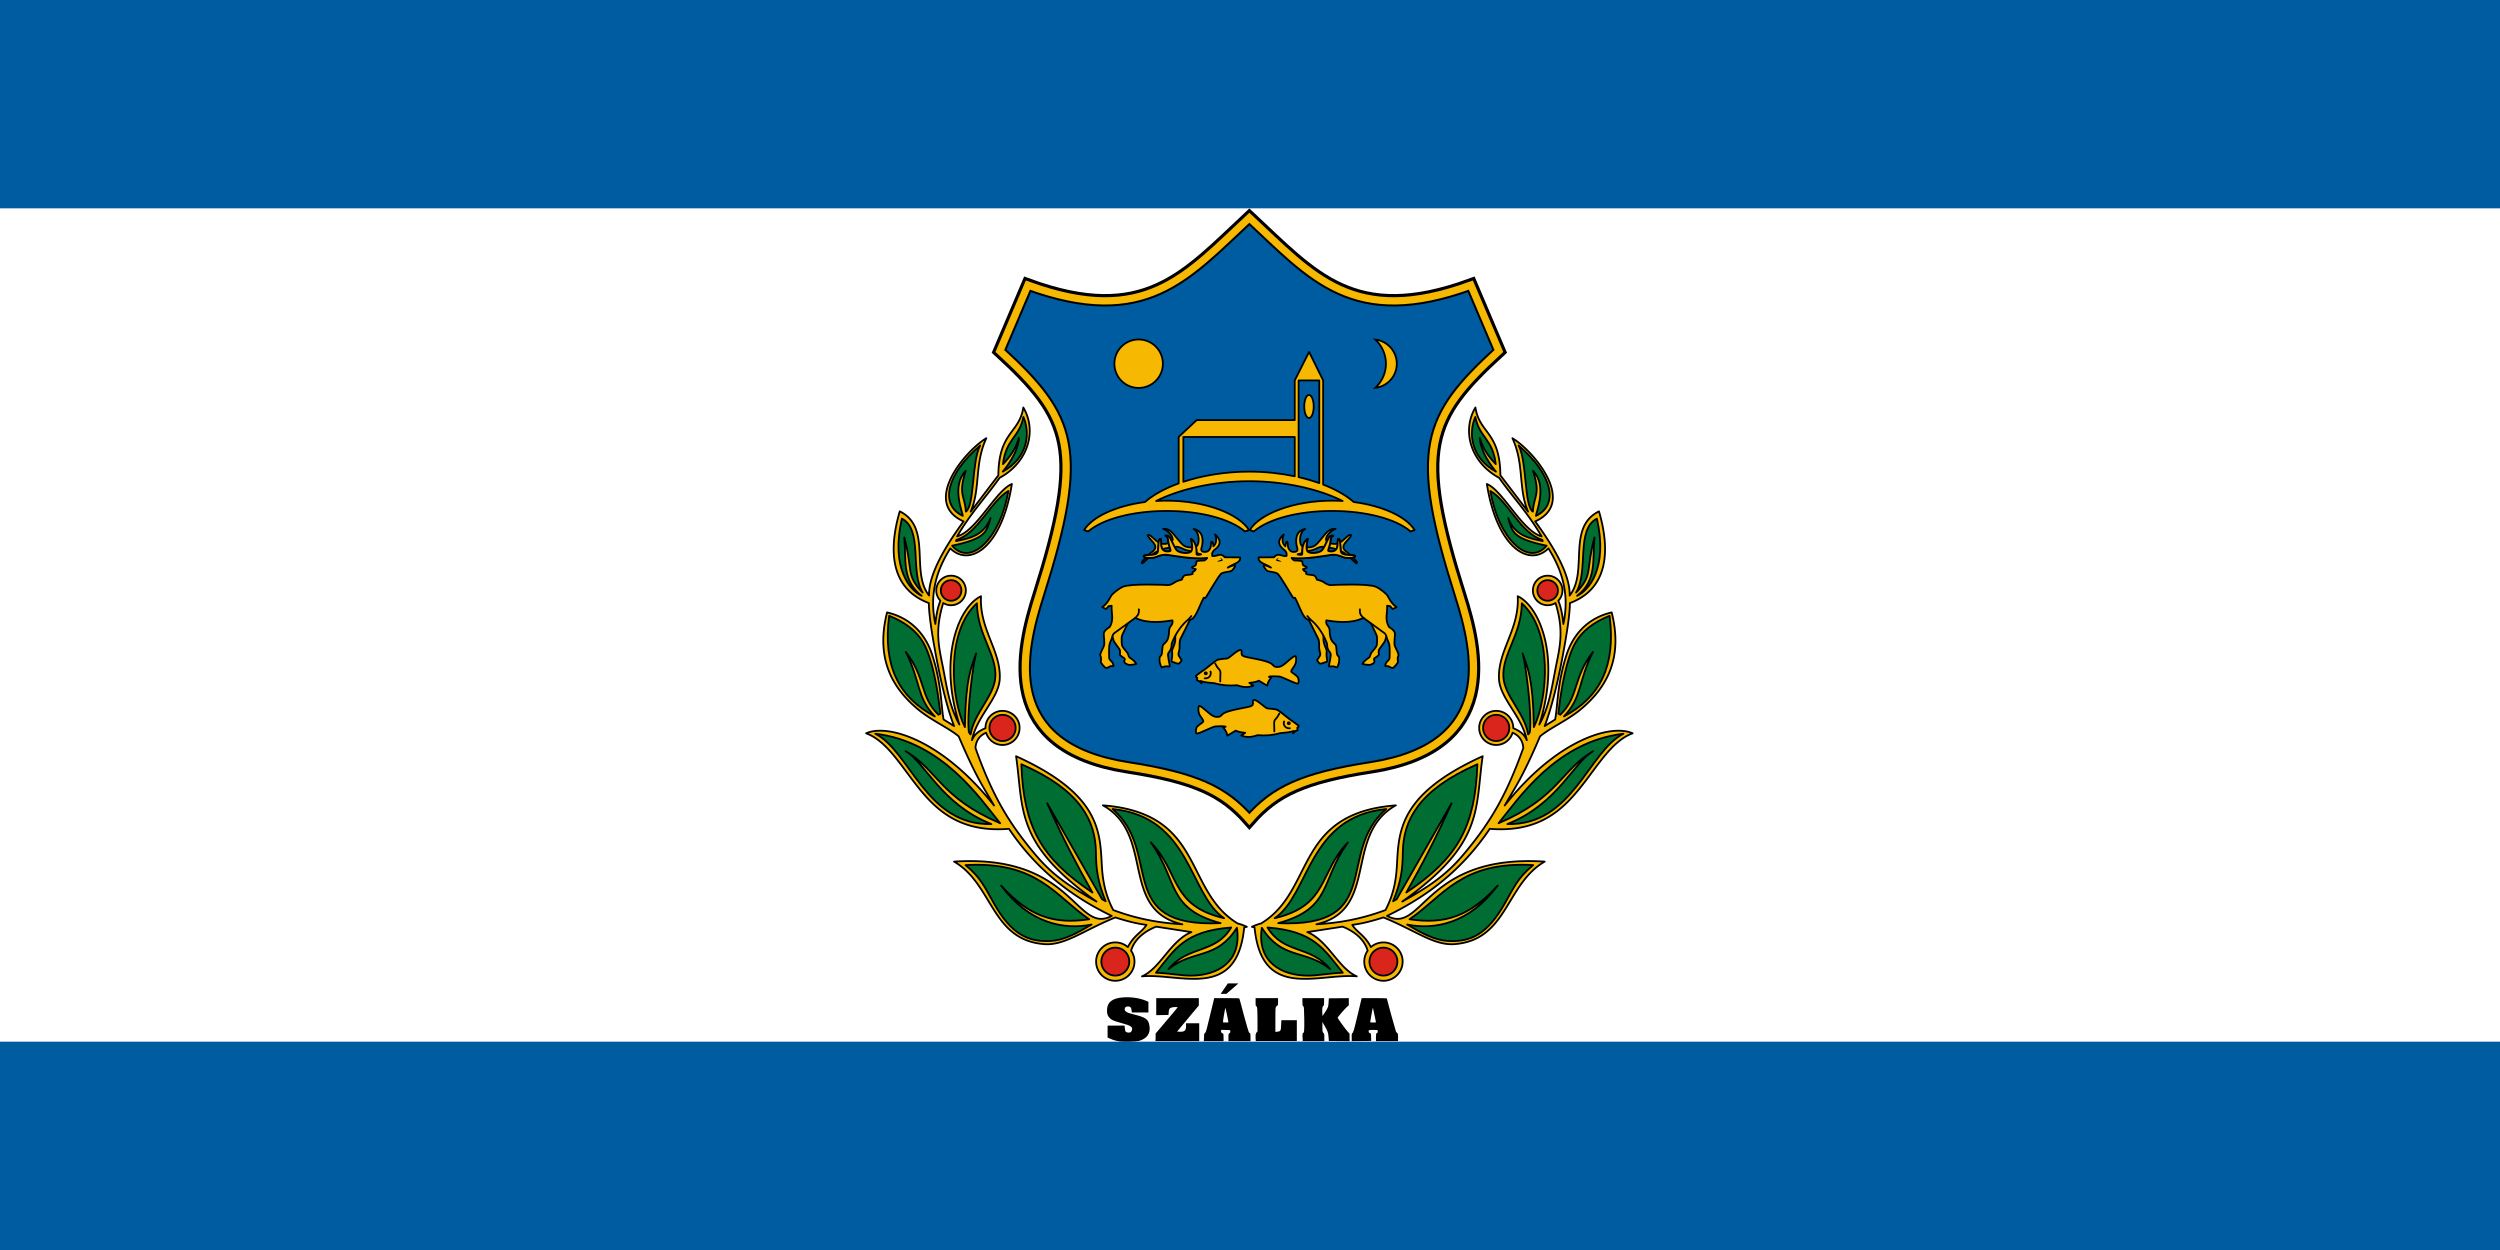 <svg width="1200" height="600" version="1.1" viewBox="0 0 1200 600" xmlns="http://www.w3.org/2000/svg">
 <g transform="translate(0,-522.52)">
  <path d="m 0,522.52 h 1200 v 600 H 0 Z" fill="#fff" stroke-linecap="square" stroke-width=".834" style="paint-order:fill markers stroke"/>
  <g transform="matrix(2.176,0,0,2.176,10654.416,-692.225)">
   <g stroke-linecap="round">
    <path d="m-4593.936 727.39c28.502-4.425 23.531-25.379 19.586-37.818-10.238-32.28-7.293-39.245 8.662-53.896l-6.184-14.545c-25.889 9.434-34.918-1.887-48.862-14.861-13.944 12.975-22.973 24.295-48.862 14.861l-6.184 14.545c15.956 14.652 18.9 21.616 8.662 53.896-3.945 12.439-8.916 33.393 19.586 37.818 14.954 2.321 21.194 5.283 26.798 11.671 5.604-6.388 11.845-9.35 26.798-11.671z" fill="none" stop-color="#000000" stroke="#000" stroke-width="3" style="font-variation-settings:normal"/>
    <path d="m-4593.936 727.39c28.502-4.425 23.531-25.379 19.586-37.818-10.238-32.28-7.293-39.245 8.662-53.896l-6.184-14.545c-25.889 9.434-34.918-1.887-48.862-14.861-13.944 12.975-22.973 24.295-48.862 14.861l-6.184 14.545c15.956 14.652 18.9 21.616 8.662 53.896-3.945 12.439-8.916 33.393 19.586 37.818 14.954 2.321 21.194 5.283 26.798 11.671 5.604-6.388 11.845-9.35 26.798-11.671z" fill="#005ca1" stop-color="#000000" stroke="#000" stroke-width="2.5" style="font-variation-settings:normal"/>
    <path d="m-4593.936 727.39c28.502-4.425 23.531-25.379 19.586-37.818-10.238-32.28-7.293-39.245 8.662-53.896l-6.184-14.545c-25.889 9.434-34.918-1.887-48.862-14.861-13.944 12.975-22.973 24.295-48.862 14.861l-6.184 14.545c15.956 14.652 18.9 21.616 8.662 53.896-3.945 12.439-8.916 33.393 19.586 37.818 14.954 2.321 21.194 5.283 26.798 11.671 5.604-6.388 11.845-9.35 26.798-11.671z" fill="none" stop-color="#000000" stroke="#f6b801" stroke-width="1.6" style="font-variation-settings:normal"/>
   </g>
   <g fill="#f6b801" stroke="#000" stroke-width=".4">
    <circle cx="-4645.161" cy="638.475" r="5.349" fill-rule="evenodd" stop-color="#000000" style="font-variation-settings:normal"/>
    <path d="m-4592.962 633.161a7.186 7.186 0 0 1 2.35 5.314 7.186 7.186 0 0 1-2.35 5.315 5.349 5.349 0 0 0 4.747-5.315 5.349 5.349 0 0 0-4.747-5.314z" fill-rule="evenodd" stop-color="#000000" style="font-variation-settings:normal"/>
    <path d="m-4607.563 635.88-3.164 6.282v8.756h-21.635l-3.963 3.702v10.26c-3.136 1.14-5.699 2.569-7.433 4.111-6.468 0.836-11.665 3.303-13.427 6.183l0.892 0.303c3.35-2.844 10.068-4.521 17.333-4.521 7.265 0 13.896 1.677 17.246 4.521l0.892-0.303c-2.177-3.559-9.6-6.487-18.182-6.487-0.778 0-1.545 0.025-2.301 0.071 5.077-2.568 12.671-4.361 20.569-4.361s15.492 1.793 20.569 4.361c-0.755-0.046-1.523-0.071-2.301-0.071-8.583 0-16.005 2.928-18.182 6.487l0.893 0.303c3.35-2.844 9.981-4.521 17.246-4.521 7.266 0 13.983 1.677 17.333 4.521l0.892-0.303c-1.762-2.88-6.96-5.347-13.427-6.183-1.606-1.428-3.923-2.76-6.749-3.855v-22.975zm-2.307 6.285h4.554v22.655c-1.413-0.505-2.939-0.951-4.554-1.323zm-25.43 12.468h24.573v8.675c-3.088-0.648-6.474-1.027-10.008-1.027-5.374 0-10.41 0.872-14.565 2.245z" stop-color="#000000" stroke-linecap="round" stroke-linejoin="round" style="font-variation-settings:normal"/>
    <ellipse cx="-4607.587" cy="647.911" rx="1.047" ry="2.546" fill-rule="evenodd" stop-color="#000000" style="font-variation-settings:normal"/>
    <g stroke-linecap="round" stroke-linejoin="round">
     <path d="m-4594.582 694.481c0.015 0.077 2.017 3.803 2.017 4.296 0 0.493 0.077 1.555-0.169 2.048-0.246 0.493-1.032 1.247-1.186 1.57s-0.137 0.518-0.277 0.754c-0.157 0.265-0.959 0.52-1.617 1.54 0 0 1.293 0.385 1.909 0.154s0.862-0.524 0.754-0.831c-0.108-0.308-0.147-0.223-0.108-0.4 0.031-0.138 0.046-0.099 0.308-0.293 0.354-0.262 0.801-0.477 0.77-0.724-0.031-0.246-0.031-0.6-0.015-0.878 0.016-0.277 1.34-1.786 1.432-2.233 0.092-0.446 0.508-1.786 0.508-1.786" stop-color="#000000" style="font-variation-settings:normal"/>
     <path d="m-4607.9 694.435 2.356 4.727c0.169 0.339 0.161 0.686 0.2 1.062 0.046 0.445-0.077 0.755 0.077 1.463 0.115 0.527 0.289 0.89 0.092 1.232-0.231 0.4-0.631 0.955-0.631 0.955s0.425 0.782 0.724 0.77c0.385-0.015 0.97-0.293 0.97-0.293s0.57 0 0.539-0.339c-0.031-0.339-0.185-1.155-0.139-1.555 0.046-0.4 0.077-0.801-0.092-1.078-0.216-0.493-0.631-1.509-0.585-2.079 0.046-0.57-0.124-2.094-0.124-2.094l-1.848-3.187" stop-color="#000000" style="font-variation-settings:normal"/>
     <path d="m-4615.968 683.457c-0.903-0.739-2.976-1.026-2.721-2.261l3.368-0.018c0.988-1.153 1.655-0.126 2.771-0.277 0.164-0.776-0.214-1.153-0.703-1.534-1.941-1.515-0.247-2.968 0.105-3.219-0.372 0.922-0.451 1.846 0.35 2.615 0 0 0.088-1.097 0.361-1.04 0.277 0.058 0.079 0.781 0.275 1.303 0.196 0.523 0.543 0.954 1.185 0.969 0.733 0.017 0.986-0.294 0.802-0.878-0.35-1.111-0.665-3.691 1.734-4.188-1.484 0.814-1.406 3.903-0.251 4.02 2.382 0.241 2.64-0.464 3.876-1.905 0.823-0.96 1.599-2.299 3.092-2.15-1.56 0.655-2.531 2.213-1.905 2.809 0.2 0.191 1.595 0.909 2.809 0.272 0.872-0.457 2.17-2.14 2.493-1.688 0.216 0.303-1.442 1.57-1.644 2.395-0.232 0.946 1.014 1.438 1.448 1.927 0.712 0.805 1.74 1.558 1.503 1.883-0.166 0.228-1.297-1.234-2.67-2.192-1.145-0.798-2.391-1.095-2.937-1.162-1.167-0.142-0.928-0.23-1.884-0.283-0.826-0.046-1.333 0.414-2.146 0.705-0.73 0.261-1.334 0.156-1.64 0.348-0.737 0.288-1.734 0.664-1.766 0.64 0 0 0.871 0.236 0.993-0.034 0.076-0.168-0.301-2.405 1.228-3.401 0 0-0.685 2.34 0.054 2.878 0.639 0.465 2.615 0.251 3.126-0.406 0.796-1.026 1.305-2.89 1.795-3.091 0.401-0.165 0.644-0.078 0.644-0.078-0.709 0.364-0.532 0.957-0.708 1.725-0.185 0.809-0.515 1.541-0.413 1.617 0.196 0.152 1.566 0.376 1.926-0.62 0.37-1.023-0.033-2.069 0.381-2.025 0.414 0.043 0.369 2.225 0.468 2.754 0.1 0.537 0.943 0.757 1.69 0.822 0.767 0.066 1.438-0.028 1.467 0.256 0.03 0.296-1.026 0.458-2.079 0.338-0.764-0.088-1.608-0.823-3.212-0.642-0.894 0.101-5.413 1.027-8.688 0.697 0.022 0.152 0.532 0.538 0.532 0.538 0.609 0.07 1.287-0.05 1.821 0.224 0 0-0.032 0.775 0.295 0.928 0.327 0.152 1.002 0.328 0.523 0.545-0.479 0.218-0.694 0.219-0.694 0.219 0.184 0.44 0.461 0.512 0.724 0.638l-0.018 0.42c0.697 0.31 1.597 0.098 1.947 0.472 0.263 0.281 0.444 0.807 0.444 0.807 0.011-1e-3 0.98 0.201 1.394 0.479 0.517 0.348 1.142 0.767 1.773 0.702 0.631-0.065 8.093-0.363 9.791 0.355 1.09 0.461 2.43 1.683 2.589 1.952 0.307 0.519 0.852 1.82 2.002 2.54-0.28 0.169-0.556 0.353-0.864 0.439l-0.583-0.655-0.631-0.077c0.105 1.557-0.57 3.023 0.415 4.684 0 0 1.171 0.662 1.301 1.346 0.102 0.536-0.294 2.282 0.029 2.944 0.323 0.662 0.879 1.759 0.757 1.993-0.119 0.228-0.175 0.477-0.175 0.738 0 0.262 0.075 0.782 0.075 0.782s-0.826 1.22-1.196 1.235c-0.37 0.015-0.92-0.386-0.92-0.386l-0.717-0.018s0.078-0.585 0.325-0.878c0.246-0.293 0.65-0.614 0.651-0.908 0-0.489 0.129-2.584-0.18-3.343-0.213-0.521-0.39-0.859-0.529-1.475-0.226-0.594-0.413-0.656-0.666-0.844-0.677-0.493-4.389-3.191-4.389-3.191-2.828 1.411-6.428 0.82-8.197 0.551 0 0-0.079 0.369 0.052 0.772 0.131 0.403 0.652 0.615 0.675 1.428 0.038 1.347 0.255 2.065 0.747 2.616 0.339 0.38 0.607 0.471 0.693 0.878 0.112 0.537 0.076 1.775 0.321 2.02 0.408 0.408 0.299 0.386 0.299 0.386 0.235 0.921-0.201 2.016-0.414 2.281l-0.773-0.24-1.018 0.027c-0.023-0.396 0.585-2.537 0.338-2.918-0.269-0.413-0.727-0.917-0.719-1.671 0.01-0.52-0.234-0.923-0.354-1.219-0.589-1.456-2.011-3.561-3.381-4.562-1.427 0.568-2.32-2.908-3.375-4.801l-0.316 0.109c-0.212-0.096-2.994-5.182-3.626-5.476-0.87-0.405-2.101-0.338-2.308-0.642s-0.86-0.915-0.621-1.1c0.239-0.185 1.575 0.475 1.575 0.475z" stop-color="#000000" style="font-variation-settings:normal"/>
    </g>
   </g>
   <path d="m-4614.313 681.305c-0.014-2e-3 -0.028 2e-3 -0.039 0.012-0.545 0.286-0.594 0.536-0.399 0.637 0.276 0.144 1.003 0.094 1.155 0.31-0.509-0.819-1.422-0.177-0.685-0.939-0.01-0.01-0.019-0.017-0.031-0.019z" color="#000000" color-rendering="auto" dominant-baseline="auto" image-rendering="auto" shape-rendering="auto" solid-color="#000000" stop-color="#000000" style="font-feature-settings:normal;font-variant-alternates:normal;font-variant-caps:normal;font-variant-east-asian:normal;font-variant-ligatures:normal;font-variant-numeric:normal;font-variant-position:normal;font-variation-settings:normal;inline-size:0;isolation:auto;mix-blend-mode:normal;shape-margin:0;shape-padding:0;text-decoration-color:#000000;text-decoration-line:none;text-decoration-style:solid;text-indent:0;text-orientation:mixed;text-transform:none;white-space:normal"/>
   <path d="m-4607.947 694.142 0.648 0.75" fill="none" stop-color="#000000" stroke="#000" stroke-linecap="round" stroke-linejoin="round" stroke-width=".4" style="font-variation-settings:normal"/>
   <path d="m-4596.353 692.664c-0.097 1.237 0.42 1.459 0.785 1.878" fill="none" stop-color="#000000" stroke="#000" stroke-linecap="round" stroke-linejoin="round" stroke-width=".4" style="font-variation-settings:normal"/>
   <g fill="#f6b801" stroke="#000" stroke-linecap="round" stroke-linejoin="round" stroke-width=".4">
    <path d="m-4610.064 680.548s0.871 0.236 0.993-0.034c0.076-0.168-0.301-2.405 1.228-3.401 0 0-0.685 2.34 0.054 2.878 0.639 0.465 2.615 0.251 3.126-0.406 0.796-1.026 1.305-2.89 1.795-3.091 0.401-0.165 0.644-0.078 0.644-0.078-0.709 0.364-0.532 0.957-0.708 1.725-0.185 0.809-0.515 1.541-0.413 1.617 0.196 0.152 1.566 0.376 1.926-0.62 0.37-1.023-0.033-2.069 0.381-2.025 0.414 0.043 0.369 2.225 0.468 2.754 0.23 1.241 3.046 0.505 3.157 1.078 0.03 0.296-1.026 0.458-2.079 0.338-0.764-0.088-1.608-0.823-3.212-0.642-0.894 0.101-5.413 1.027-8.688 0.697" stop-color="#000000" style="font-variation-settings:normal"/>
    <path d="m-4646.885 694.481c-0.015 0.077-2.017 3.803-2.017 4.296 0 0.493-0.077 1.555 0.169 2.048 0.246 0.493 1.032 1.247 1.186 1.57s0.137 0.518 0.277 0.754c0.157 0.265 0.959 0.52 1.617 1.54 0 0-1.293 0.385-1.909 0.154s-0.862-0.524-0.754-0.831c0.108-0.308 0.147-0.223 0.108-0.4-0.031-0.138-0.046-0.099-0.308-0.293-0.354-0.262-0.801-0.477-0.77-0.724 0.031-0.246 0.031-0.6 0.015-0.878-0.016-0.277-1.34-1.786-1.432-2.233-0.092-0.446-0.508-1.786-0.508-1.786" stop-color="#000000" style="font-variation-settings:normal"/>
    <path d="m-4633.567 694.435-2.356 4.727c-0.169 0.339-0.161 0.686-0.2 1.062-0.046 0.445 0.077 0.755-0.077 1.463-0.115 0.527-0.289 0.89-0.092 1.232 0.231 0.4 0.631 0.955 0.631 0.955s-0.425 0.782-0.724 0.77c-0.385-0.015-0.97-0.293-0.97-0.293s-0.57 0-0.539-0.339c0.031-0.339 0.185-1.155 0.139-1.555-0.046-0.4-0.077-0.801 0.092-1.078 0.216-0.493 0.631-1.509 0.585-2.079-0.046-0.57 0.124-2.094 0.124-2.094l1.848-3.187" stop-color="#000000" style="font-variation-settings:normal"/>
    <path d="m-4625.499 683.457c0.903-0.739 2.976-1.026 2.721-2.261l-3.368-0.018c-0.988-1.153-1.655-0.126-2.771-0.277-0.164-0.776 0.214-1.153 0.703-1.534 1.941-1.515 0.247-2.968-0.105-3.219 0.372 0.922 0.451 1.846-0.35 2.615 0 0-0.088-1.097-0.361-1.04-0.277 0.058-0.079 0.781-0.275 1.303-0.196 0.523-0.543 0.954-1.185 0.969-0.733 0.017-0.986-0.294-0.802-0.878 0.35-1.111 0.665-3.691-1.734-4.188 1.484 0.814 1.406 3.903 0.251 4.02-2.382 0.241-2.64-0.464-3.876-1.905-0.823-0.96-1.599-2.299-3.092-2.15 1.56 0.655 2.531 2.213 1.905 2.809-0.2 0.191-1.595 0.909-2.809 0.272-0.872-0.457-2.17-2.14-2.493-1.688-0.216 0.303 1.442 1.57 1.644 2.395 0.232 0.946-1.014 1.438-1.448 1.927-0.712 0.805-1.74 1.558-1.503 1.883 0.166 0.228 1.297-1.234 2.67-2.192 1.145-0.798 2.391-1.095 2.937-1.162 1.167-0.142 0.928-0.23 1.884-0.283 0.826-0.046 1.333 0.414 2.146 0.705 0.73 0.261 1.334 0.156 1.64 0.348 0.737 0.288 1.734 0.664 1.766 0.64 0 0-0.871 0.236-0.993-0.034-0.076-0.168 0.301-2.405-1.228-3.401 0 0 0.685 2.34-0.054 2.878-0.639 0.465-2.615 0.251-3.126-0.406-0.796-1.026-1.305-2.89-1.795-3.091-0.401-0.165-0.644-0.078-0.644-0.078 0.709 0.364 0.532 0.957 0.708 1.725 0.185 0.809 0.515 1.541 0.413 1.617-0.196 0.152-1.566 0.376-1.926-0.62-0.37-1.023 0.033-2.069-0.381-2.025-0.414 0.043-0.369 2.225-0.468 2.754-0.1 0.537-0.943 0.757-1.69 0.822-0.767 0.066-1.438-0.028-1.467 0.256-0.03 0.296 1.026 0.458 2.079 0.338 0.764-0.088 1.608-0.823 3.212-0.642 0.894 0.101 5.413 1.027 8.688 0.697-0.022 0.152-0.532 0.538-0.532 0.538-0.609 0.07-1.287-0.05-1.821 0.224 0 0 0.032 0.775-0.295 0.928-0.327 0.152-1.002 0.328-0.523 0.545 0.479 0.218 0.694 0.219 0.694 0.219-0.184 0.44-0.461 0.512-0.724 0.638l0.018 0.42c-0.697 0.31-1.597 0.098-1.947 0.472-0.263 0.281-0.444 0.807-0.444 0.807-0.011-1e-3 -0.98 0.201-1.394 0.479-0.517 0.348-1.142 0.767-1.773 0.702-0.631-0.065-8.093-0.363-9.791 0.355-1.09 0.461-2.43 1.683-2.589 1.952-0.307 0.519-0.852 1.82-2.002 2.54 0.28 0.169 0.556 0.353 0.864 0.439l0.583-0.655 0.631-0.077c-0.105 1.557 0.57 3.023-0.415 4.684 0 0-1.171 0.662-1.301 1.346-0.102 0.536 0.294 2.282-0.029 2.944-0.323 0.662-0.879 1.759-0.757 1.993 0.119 0.228 0.175 0.477 0.175 0.738 0 0.262-0.075 0.782-0.075 0.782s0.826 1.22 1.196 1.235c0.37 0.015 0.92-0.386 0.92-0.386l0.717-0.018s-0.078-0.585-0.325-0.878c-0.246-0.293-0.65-0.614-0.651-0.908 0-0.489-0.129-2.584 0.18-3.343 0.213-0.521 0.39-0.859 0.529-1.475 0.226-0.594 0.413-0.656 0.666-0.844 0.677-0.493 4.389-3.191 4.389-3.191 2.828 1.411 6.428 0.82 8.197 0.551 0 0 0.079 0.369-0.052 0.772-0.131 0.403-0.652 0.615-0.675 1.428-0.038 1.347-0.255 2.065-0.747 2.616-0.339 0.38-0.607 0.471-0.693 0.878-0.112 0.537-0.076 1.775-0.321 2.02-0.408 0.408-0.299 0.386-0.299 0.386-0.235 0.921 0.201 2.016 0.414 2.281l0.773-0.24 1.018 0.027c0.023-0.396-0.585-2.537-0.338-2.918 0.269-0.413 0.727-0.917 0.719-1.671-0.01-0.52 0.234-0.923 0.354-1.219 0.589-1.456 2.011-3.561 3.381-4.562 1.427 0.568 2.32-2.908 3.375-4.801l0.316 0.109c0.212-0.096 2.994-5.182 3.626-5.476 0.87-0.405 2.101-0.338 2.308-0.642s0.86-0.915 0.621-1.1c-0.239-0.185-1.575 0.475-1.575 0.475z" stop-color="#000000" style="font-variation-settings:normal"/>
   </g>
   <path d="m-4627.154 681.305c0.014-2e-3 0.028 2e-3 0.039 0.012 0.545 0.286 0.594 0.536 0.399 0.637-0.276 0.144-1.003 0.094-1.155 0.31 0.509-0.819 1.422-0.177 0.685-0.939 0.01-0.01 0.019-0.017 0.031-0.019z" color="#000000" color-rendering="auto" dominant-baseline="auto" image-rendering="auto" shape-rendering="auto" solid-color="#000000" stop-color="#000000" style="font-feature-settings:normal;font-variant-alternates:normal;font-variant-caps:normal;font-variant-east-asian:normal;font-variant-ligatures:normal;font-variant-numeric:normal;font-variant-position:normal;font-variation-settings:normal;inline-size:0;isolation:auto;mix-blend-mode:normal;shape-margin:0;shape-padding:0;text-decoration-color:#000000;text-decoration-line:none;text-decoration-style:solid;text-indent:0;text-orientation:mixed;text-transform:none;white-space:normal"/>
   <g stroke="#000" stroke-width=".4">
    <g stroke-linecap="round" stroke-linejoin="round">
     <path d="m-4633.521 694.142-0.648 0.75" fill="none" stop-color="#000000" style="font-variation-settings:normal"/>
     <path d="m-4645.115 692.664c0.097 1.237-0.42 1.459-0.785 1.878" fill="none" stop-color="#000000" style="font-variation-settings:normal"/>
     <path d="m-4631.404 680.548s-0.871 0.236-0.993-0.034c-0.076-0.168 0.301-2.405-1.228-3.401 0 0 0.685 2.34-0.054 2.878-0.639 0.465-2.615 0.251-3.126-0.406-0.796-1.026-1.305-2.89-1.795-3.091-0.401-0.165-0.644-0.078-0.644-0.078 0.709 0.364 0.532 0.957 0.708 1.725 0.185 0.809 0.515 1.541 0.413 1.617-0.196 0.152-1.566 0.376-1.926-0.62-0.37-1.023 0.033-2.069-0.381-2.025-0.414 0.043-0.369 2.225-0.468 2.754-0.23 1.241-3.046 0.505-3.157 1.078-0.03 0.296 1.026 0.458 2.079 0.338 0.764-0.088 1.608-0.823 3.212-0.642 0.894 0.101 5.413 1.027 8.688 0.697" fill="#f6b801" stop-color="#000000" style="font-variation-settings:normal"/>
     <path d="m-4631.272 708.991-0.571-0.522-0.447-0.146 0.061-0.57s-0.385-0.169-0.292-0.431c0.568-0.462 1.422-1.052 1.984-1.44 0.639-0.441 1.975-1.63 2.696-2.055 0.291-0.171 2.063-0.323 2.202-0.323 0.4 0 2.433-2.09 3.018-1.863 0.464 0.18-0.154 0.862 0.447 1.278s5.302 0.865 6.405 1.817c0.222 0.192 0.511 0.554 0.716 0.585 0.295 0.045 0.782 0.165 1.44-0.169 0.908-0.462 2.781-2.514 3.095-2.156 0.131 0.149 0.237 1.277-0.215 2.032-0.45 0.751-0.916 1.178-0.716 1.44 0.2 0.262 1.292 0.773 1.486 1.363 0.154 0.47 0.162 1.182-0.077 1.209-0.547 0.061-3.399-1.467-4.057-1.555-0.293-0.039-2.088-0.133-2.325 0.054l0.547 0.139c-0.367 0.487-0.791 0.961-0.931 1.832l-1.84-1.109c-0.438 0.221-1.055 0.399-2.086 0.477l0.885 0.6c-0.955 0.388-2.076 0.496-3.603-0.077-1.722 0.164-3.41 0.018-5.05-0.454-1.064-0.082-2.128-0.163-2.972-0.485z" fill="#f6b801" stop-color="#000000" style="font-variation-settings:normal"/>
     <path d="m-4630.588 707.876c1.117 0.114 1.527-0.932 1.278-1.494" fill="none" stop-color="#000000" style="font-variation-settings:normal"/>
     <path d="m-4628.263 704.627s0.393 0.793 0.685 1.078c0.293 0.285 0.369 0.4 0.431 0.708 0.062 0.308 0.01 0.932 0 1.293s-0.01 0.862-0.01 0.862" fill="none" stop-color="#000000" style="font-variation-settings:normal"/>
    </g>
    <circle cx="-4630.351" cy="706.771" r=".227" fill-rule="evenodd" stop-color="#000000" style="font-variation-settings:normal"/>
    <g stroke-linecap="round" stroke-linejoin="round">
     <path d="m-4611.117 720.005 0.571-0.522 0.447-0.146-0.061-0.57s0.385-0.169 0.292-0.431c-0.568-0.462-1.422-1.052-1.984-1.44-0.639-0.441-1.975-1.63-2.696-2.055-0.291-0.171-2.063-0.323-2.202-0.323-0.4 0-2.433-2.09-3.018-1.863-0.464 0.18 0.154 0.862-0.447 1.278s-5.302 0.865-6.405 1.817c-0.222 0.192-0.511 0.554-0.716 0.585-0.295 0.045-0.782 0.165-1.44-0.169-0.908-0.462-2.781-2.514-3.095-2.156-0.131 0.149-0.237 1.277 0.215 2.032 0.45 0.751 0.916 1.178 0.716 1.44-0.2 0.262-1.292 0.773-1.486 1.363-0.154 0.47-0.162 1.182 0.077 1.209 0.547 0.061 3.399-1.467 4.057-1.555 0.293-0.039 2.088-0.133 2.325 0.054l-0.547 0.139c0.367 0.487 0.791 0.961 0.931 1.832l1.84-1.109c0.438 0.221 1.055 0.399 2.086 0.477l-0.885 0.6c0.955 0.388 2.076 0.496 3.603-0.077 1.722 0.164 3.41 0.018 5.05-0.454 1.064-0.082 2.128-0.163 2.972-0.485z" fill="#f6b801" stop-color="#000000" style="font-variation-settings:normal"/>
     <path d="m-4611.801 718.891c-1.117 0.114-1.527-0.932-1.278-1.494" fill="none" stop-color="#000000" style="font-variation-settings:normal"/>
     <path d="m-4614.126 715.642s-0.393 0.793-0.685 1.078c-0.293 0.285-0.369 0.4-0.431 0.708-0.062 0.308-0.01 0.932 0 1.293s0.01 0.862 0.01 0.862" fill="none" stop-color="#000000" style="font-variation-settings:normal"/>
    </g>
    <circle transform="scale(-1,1)" cx="4612.038" cy="717.786" r=".227" fill-rule="evenodd" stop-color="#000000" style="font-variation-settings:normal"/>
    <path d="m-4670.598 648.136c-0.895 5.791-5.401 5.245-5.512 14.966l-6.097 8.006c2.211-5.133 0.784-10.468 3.449-16.197-4.548 2.706-14.376 14.188-5.019 18.353-3.447 4.708-7.774 11.43-7.606 16.351-4.183-5.241 0.706-15.013-6.467-18.569-2.469 8.391-2.185 17.02 6.412 20.235 0.01 2.535 0.725 7.027 1.542 11.421 1.069 5.747 2.446 11.621 4.024 15.704l-2.309-1.447c-0.565-2.807-0.427-7.77-2.488-14.189-1.369-4.265-4.453-8.146-9.984-9.43-2.672 10.515 1.484 16.953 6.862 21.411 2.919 2.42 6.758 4.081 8.936 5.935 3.959 9.259 5.402 11.061 7.791 15.243-11.39-14.452-23.45-18.076-28.207-15.92 5.414 1.978 8.729 9.294 13.855 14.654 3.788 3.961 8.899 7.141 17.646 6.409 6.427 9.524 14.273 15.124 22.664 19.215-7.941 4.256-8.223-13.699-34.766-11.979 8.615 4.994 8.171 17.322 19.892 18.206 4.559 0.344 8.757-3.098 15.676-5.885 2.224 0.695 4.47 1.338 6.867 1.632-0.921 1.588-2.781 2.259-4.097 4.906a4.234 4.234 0 0 0-2.775-1.036 4.234 4.234 0 0 0-4.234 4.234 4.234 4.234 0 0 0 4.234 4.234 4.234 4.234 0 0 0 4.234-4.234 4.234 4.234 0 0 0-0.75-2.406c0.891-3.138 4.035-4.728 5.543-5.301l7.76 1.201c-4.615 1.888-6.829 7.992-10.901 9.758 8.487-0.732 20.968 5.419 22.541-10.759l0.585-0.17c0.046-0.017-1.731-0.732-1.97-0.708-12.035-7.221-7.216-24.346-29.778-26.083 11.579 6.456 3.563 23.061 17.522 26.237-5.11-0.307-9.973-1.17-15.243-3.141-2.03-3.899-2.393-7.309-2.553-10.493-0.376-7.465-1.02-15.34-18.879-23.441 1.705 11.801-0.379 19.227 17.737 32.056-7.685-4.218-10.765-7.043-14.058-11.036-5.258-6.375-8.815-12.116-12.64-22.837 0.143-1.849 1.109-2.819 2.364-3.368a3.761 3.761 0 0 0 3.609 2.705 3.761 3.761 0 0 0 3.761-3.761 3.761 3.761 0 0 0-3.761-3.761 3.761 3.761 0 0 0-3.761 3.761 3.761 3.761 0 0 0 0 0.061c-1.252 0.522-2.365 1.185-2.983 2.638 1.056-5.289 5.97-9.221 6.137-13.585 0.24-6.271-4.538-10.854-4.136-18.164-4.696 2.181-9.584 13.11-4.773 28.3-2.09-3.806-2.633-7.475-3.525-12.107-0.939-4.873-2.001-8.338-0.036-14.703a3.26 3.26 0 0 0 1.728 0.496 3.26 3.26 0 0 0 3.26-3.26 3.26 3.26 0 0 0-3.26-3.26 3.26 3.26 0 0 0-3.26 3.26 3.26 3.26 0 0 0 0.914 2.264c-0.42 1.035-0.828 2.293-1.118 5.123-1.623-7.604 1.061-13.048 3.291-16.667 4.21 4.198 11.361-0.045 13.584-14.204-3.596 1.487-7.756 10.379-12.071 11.548 3.163-5.38 6.356-8.631 9.362-12.903 6.33-3.424 8.281-10.407 5.235-15.52z" fill="#f6b801" stop-color="#000000" stroke-linecap="round" stroke-linejoin="round" style="font-variation-settings:normal"/>
   </g>
   <g fill="#da251c" fill-rule="evenodd" stroke="#000" stroke-width=".4">
    <circle cx="-4686.529" cy="688.495" r="2.276" stop-color="#000000" style="font-variation-settings:normal"/>
    <circle cx="-4675.181" cy="718.818" r="2.898" stop-color="#000000" style="font-variation-settings:normal"/>
    <circle cx="-4650.304" cy="770.366" r="3.091" stop-color="#000000" style="font-variation-settings:normal"/>
   </g>
   <g fill="#006d33" stroke="#000" stroke-linecap="round" stroke-linejoin="round" stroke-width=".4">
    <path d="m-4626.309 760.793c-7.77-5.269-7.284-22.342-24.605-24.083 11.23 9.586 0.11 26.231 23.821 25.171-11.95-3.271-9.254-9.305-15.373-17.812 6.44 6.658 4.201 13.915 16.157 16.723z" stop-color="#000000" style="font-variation-settings:normal"/>
    <path d="m-4624.746 762.843c-10.329 0.795-12.458 4.845-16.598 9.977 3.001 0.097 5.497 0.656 7.785 0.638 5.741-0.047 11.222-2.953 10.075-10.553-4.543 7.156-9.614 4.676-15.089 9.115 4.42-5.314 10.345-3.301 13.826-9.177z" stop-color="#000000" style="font-variation-settings:normal"/>
    <path d="m-4653.222 756.612 0.784 0.435c-1.767-4.31-2.105-7.08-2.143-10.742-0.072-6.869-3.272-13.75-16.452-19.481 0.502 13.824 4.312 20.695 15.678 28.307-3.478-6.15-6.842-12.607-9.973-19.684z" stop-color="#000000" style="font-variation-settings:normal"/>
    <path d="m-4675.494 753.605c6.181 6.803 11.592 8.591 19.431 7.421-7.399-5.013-11.347-12.866-27.283-11.948 3.375 2.776 4.22 4.865 6.312 8.535 3.714 6.516 7.319 8.534 12.592 8.193 2.813-0.182 5.626-1.657 8.903-3.61-6.082 1.205-13.717-0.211-19.954-8.591z" stop-color="#000000" style="font-variation-settings:normal"/>
    <path d="m-4696.557 723.951c6.974 4.074 7.652 10.275 20.848 15.89-4.46-5.497-12.751-17.995-27.53-19.739 7.758 3.982 11.195 20.285 25.59 19.924-11.107-4.415-14.643-13.668-18.907-16.074z" stop-color="#000000" style="font-variation-settings:normal"/>
    <path d="m-4683.489 718.637c-3.129-6.312-4.193-21.151 2.656-27.305 0.073 6.89 4.31 11.088 4.071 16.156-0.203 4.319-4.715 8.002-5.465 12.761-0.028 0.069-0.244-0.22-0.392-0.566-0.504-4.476 1.074-15.76 1.611-17.289-1.05 3.074-2.314 5.246-2.482 16.244z" stop-color="#000000" style="font-variation-settings:normal"/>
    <path d="m-4689.321 715.913 0.431-0.216c-0.614-5.617-1.82-12.314-3.788-15.717-1.484-2.564-3.999-4.482-7.513-5.901-1.441 11.062 2.126 17.999 10.07 22.202-4.084-4.282-3.058-7.617-6.405-14.227 4.444 5.679 3.062 9.856 7.206 13.857z" stop-color="#000000" style="font-variation-settings:normal"/>
    <path d="m-4693.016 689.677c-2.458-1.089-6.899-5.97-4.373-17.029 4.699 2.426 1.736 11.601 4.588 16.321-3.852-3.964-2.077-4.92-4.065-12.164 0.489 4.807-0.622 9.493 3.849 12.872z" stop-color="#000000" style="font-variation-settings:normal"/>
    <path d="m-4686.303 678.622c3.964 4.749 10.648-1.507 12.41-12.071-3.874 2.169-6.707 9.403-11.455 10.778l-0.092 0.277c3.13-0.615 6.208-1.304 7.606-5.081-0.856 3.028-0.993 4.543-8.469 6.097z" stop-color="#000000" style="font-variation-settings:normal"/>
    <path d="m-4683.946 672.039c-5.134-2.401-3.662-9.15 3.832-15.525-1.886 3.446-1.227 13.384-3.157 14.589-0.2-3.551-1.782-3.691-0.022-8.993-3.281 3.295-0.616 9.378-0.653 9.929z" stop-color="#000000" style="font-variation-settings:normal"/>
    <path d="m-4675.084 660.63c0.643-5.596 3.624-5.849 4.507-10.408 1.498 3.406 1.146 8.891-4.551 12.063 2.281-2.777 3.54-5.547 3.549-7.425-0.722 2.507-2.034 4.243-3.506 5.77z" stop-color="#000000" style="font-variation-settings:normal"/>
   </g>
   <path d="m-4570.87 648.136c0.895 5.791 5.401 5.245 5.512 14.966l6.097 8.006c-2.211-5.133-0.784-10.468-3.449-16.197 4.548 2.706 14.376 14.188 5.019 18.353 3.447 4.708 7.774 11.43 7.606 16.351 4.183-5.241-0.706-15.013 6.467-18.569 2.469 8.391 2.185 17.02-6.412 20.235-0.01 2.535-0.725 7.027-1.542 11.421-1.069 5.747-2.446 11.621-4.024 15.704l2.309-1.447c0.565-2.807 0.427-7.77 2.488-14.189 1.369-4.265 4.453-8.146 9.984-9.43 2.672 10.515-1.484 16.953-6.862 21.411-2.919 2.42-6.758 4.081-8.936 5.935-3.959 9.259-5.402 11.061-7.791 15.243 11.39-14.452 23.45-18.076 28.207-15.92-5.414 1.978-8.729 9.294-13.855 14.654-3.788 3.961-8.899 7.141-17.646 6.409-6.427 9.524-14.273 15.124-22.664 19.215 7.941 4.256 8.223-13.699 34.766-11.979-8.615 4.994-8.171 17.322-19.892 18.206-4.559 0.344-8.757-3.098-15.676-5.885-2.224 0.695-4.47 1.338-6.867 1.632 0.921 1.588 2.781 2.259 4.097 4.906a4.234 4.234 0 0 1 2.775-1.036 4.234 4.234 0 0 1 4.234 4.234 4.234 4.234 0 0 1-4.234 4.234 4.234 4.234 0 0 1-4.234-4.234 4.234 4.234 0 0 1 0.75-2.406c-0.891-3.138-4.035-4.728-5.543-5.301l-7.76 1.201c4.615 1.888 6.829 7.992 10.901 9.758-8.487-0.732-20.968 5.419-22.541-10.759l-0.585-0.17c-0.046-0.017 1.731-0.732 1.97-0.708 12.035-7.221 7.216-24.346 29.778-26.083-11.579 6.456-3.563 23.061-17.522 26.237 5.11-0.307 9.973-1.17 15.243-3.141 2.03-3.899 2.393-7.309 2.553-10.493 0.376-7.465 1.02-15.34 18.879-23.441-1.705 11.801 0.379 19.227-17.737 32.056 7.685-4.218 10.765-7.043 14.058-11.036 5.258-6.375 8.815-12.116 12.64-22.837-0.143-1.849-1.109-2.819-2.364-3.368a3.761 3.761 0 0 1-3.609 2.705 3.761 3.761 0 0 1-3.761-3.761 3.761 3.761 0 0 1 3.761-3.761 3.761 3.761 0 0 1 3.761 3.761 3.761 3.761 0 0 1 0 0.061c1.252 0.522 2.365 1.185 2.983 2.638-1.056-5.289-5.97-9.221-6.137-13.585-0.24-6.271 4.538-10.854 4.136-18.164 4.696 2.181 9.584 13.11 4.773 28.3 2.09-3.806 2.633-7.475 3.525-12.107 0.939-4.873 2.001-8.338 0.036-14.703a3.26 3.26 0 0 1-1.728 0.496 3.26 3.26 0 0 1-3.26-3.26 3.26 3.26 0 0 1 3.26-3.26 3.26 3.26 0 0 1 3.26 3.26 3.26 3.26 0 0 1-0.914 2.264c0.42 1.035 0.828 2.293 1.118 5.123 1.623-7.604-1.061-13.048-3.291-16.667-4.21 4.198-11.361-0.045-13.584-14.204 3.596 1.487 7.756 10.379 12.071 11.548-3.163-5.38-6.356-8.631-9.362-12.903-6.33-3.424-8.281-10.407-5.235-15.52z" fill="#f6b801" stop-color="#000000" stroke="#000" stroke-linecap="round" stroke-linejoin="round" stroke-width=".4" style="font-variation-settings:normal"/>
   <g fill="#da251c" fill-rule="evenodd" stroke="#000" stroke-width=".4">
    <circle transform="scale(-1,1)" cx="4554.939" cy="688.495" r="2.276" stop-color="#000000" style="font-variation-settings:normal"/>
    <circle transform="scale(-1,1)" cx="4566.287" cy="718.818" r="2.898" stop-color="#000000" style="font-variation-settings:normal"/>
    <circle transform="scale(-1,1)" cx="4591.164" cy="770.366" r="3.091" stop-color="#000000" style="font-variation-settings:normal"/>
   </g>
   <g fill="#006d33" stroke="#000" stroke-linecap="round" stroke-linejoin="round" stroke-width=".4">
    <path d="m-4615.159 760.793c7.77-5.269 7.284-22.342 24.605-24.083-11.23 9.586-0.11 26.231-23.821 25.171 11.95-3.271 9.254-9.305 15.373-17.812-6.44 6.658-4.201 13.915-16.157 16.723z" stop-color="#000000" style="font-variation-settings:normal"/>
    <path d="m-4616.722 762.843c10.329 0.795 12.458 4.845 16.598 9.977-3.001 0.097-5.497 0.656-7.785 0.638-5.741-0.047-11.222-2.953-10.075-10.553 4.543 7.156 9.614 4.676 15.089 9.115-4.42-5.314-10.345-3.301-13.826-9.177z" stop-color="#000000" style="font-variation-settings:normal"/>
    <path d="m-4588.246 756.612-0.784 0.435c1.767-4.31 2.105-7.08 2.143-10.742 0.072-6.869 3.272-13.75 16.452-19.481-0.502 13.824-4.312 20.695-15.678 28.307 3.478-6.15 6.842-12.607 9.973-19.684z" stop-color="#000000" style="font-variation-settings:normal"/>
    <path d="m-4565.974 753.605c-6.181 6.803-11.592 8.591-19.431 7.421 7.399-5.013 11.347-12.866 27.283-11.948-3.375 2.776-4.22 4.865-6.312 8.535-3.714 6.516-7.319 8.534-12.592 8.193-2.813-0.182-5.626-1.657-8.903-3.61 6.082 1.205 13.717-0.211 19.954-8.591z" stop-color="#000000" style="font-variation-settings:normal"/>
    <path d="m-4544.911 723.951c-6.974 4.074-7.652 10.275-20.848 15.89 4.46-5.497 12.751-17.995 27.53-19.739-7.758 3.982-11.195 20.285-25.59 19.924 11.107-4.415 14.643-13.668 18.907-16.074z" stop-color="#000000" style="font-variation-settings:normal"/>
    <path d="m-4557.979 718.637c3.129-6.312 4.193-21.151-2.656-27.305-0.073 6.89-4.31 11.088-4.071 16.156 0.203 4.319 4.715 8.002 5.465 12.761 0.028 0.069 0.244-0.22 0.392-0.566 0.504-4.476-1.074-15.76-1.611-17.289 1.05 3.074 2.314 5.246 2.482 16.244z" stop-color="#000000" style="font-variation-settings:normal"/>
    <path d="m-4552.147 715.913-0.431-0.216c0.614-5.617 1.82-12.314 3.788-15.717 1.484-2.564 3.999-4.482 7.513-5.901 1.441 11.062-2.126 17.999-10.07 22.202 4.084-4.282 3.058-7.617 6.405-14.227-4.444 5.679-3.062 9.856-7.206 13.857z" stop-color="#000000" style="font-variation-settings:normal"/>
    <path d="m-4548.452 689.677c2.458-1.089 6.899-5.97 4.373-17.029-4.699 2.426-1.736 11.601-4.588 16.321 3.852-3.964 2.077-4.92 4.065-12.164-0.489 4.807 0.622 9.493-3.849 12.872z" stop-color="#000000" style="font-variation-settings:normal"/>
    <path d="m-4555.165 678.622c-3.964 4.749-10.648-1.507-12.41-12.071 3.874 2.169 6.707 9.403 11.455 10.778l0.092 0.277c-3.13-0.615-6.208-1.304-7.606-5.081 0.856 3.028 0.993 4.543 8.469 6.097z" stop-color="#000000" style="font-variation-settings:normal"/>
    <path d="m-4557.522 672.039c5.134-2.401 3.662-9.15-3.832-15.525 1.886 3.446 1.227 13.384 3.157 14.589 0.2-3.551 1.782-3.691 0.022-8.993 3.281 3.295 0.616 9.378 0.653 9.929z" stop-color="#000000" style="font-variation-settings:normal"/>
    <path d="m-4566.384 660.63c-0.643-5.596-3.624-5.849-4.507-10.408-1.498 3.406-1.146 8.891 4.551 12.063-2.281-2.777-3.54-5.547-3.549-7.425 0.722 2.507 2.034 4.243 3.506 5.77z" stop-color="#000000" style="font-variation-settings:normal"/>
   </g>
   <path d="m-4649.29 787.987c-0.794-0.124-1.528-0.334-2.141-0.614l-0.578-0.263v-2.623h3.74l0.074 0.608c0.066 0.51 0.066 0.634 0.233 0.769 0.195 0.159 0.705 0.215 0.984 0.108 0.173-0.067 0.389-0.473 0.389-0.735 0-0.549-0.432-0.783-2.499-1.353-1.687-0.466-2.113-0.664-2.562-1.189-0.36-0.419-0.49-0.837-0.489-1.549 0-1.788 1.129-2.711 3.523-2.885 1.782-0.13 3.677 0.144 5.042 0.728l0.573 0.244v2.35h-3.651l-0.068-0.475c-0.064-0.62-0.264-0.849-0.787-0.849-0.468 0-0.733 0.216-0.733 0.596 0 0.511 0.477 0.788 1.984 1.156 2.695 0.658 3.252 1.06 3.484 2.516 0.27 1.692-0.533 2.835-2.349 3.343-0.595 0.166-3.349 0.244-4.16 0.118zm7.876-0.918v-0.835l1.12-1.323c3.032-3.578 3.749-4.435 3.749-4.479 0-0.075-0.862-0.054-1.226 0.031-0.563 0.131-0.729 0.362-0.756 1.063l-0.06 0.608-1.346 0.022-1.346 0.022v-3.764h9.397v1.626l-2.404 2.882-2.404 2.882 0.582 0.027c1.068 0.046 1.407-0.25 1.407-1.233v-0.629h2.904v3.93h-9.653zm10.68 0.019c0-0.773 0.029-0.826 0.223-1.007 0.234-0.202 0.217-0.136 1.618-5.973l0.405-1.687h2.759c2.552 0 2.761 0.01 2.805 0.149 0.06 0.082 0.471 1.724 0.99 3.649 0.519 1.925 1.003 3.59 1.075 3.7 0.07 0.11 0.186 0.222 0.254 0.248 0.095 0.037 0.123 0.235 0.123 0.892v0.845h-4.869v-0.802c0-0.766 0.025-0.808 0.219-0.945 0.171-0.113 0.212-0.201 0.192-0.416l-0.061-0.272-0.959-0.024-0.959-0.024-0.07 0.217c-0.072 0.247 0.07 0.451 0.366 0.564 0.184 0.07 0.196 0.119 0.196 0.888v0.814h-4.357zm5.379-3.392c-0.01-0.058-0.151-0.818-0.33-1.687-0.233-1.13-0.342-1.52-0.383-1.367-0.118 0.43-0.536 3.076-0.495 3.118 0.059 0.023 0.306 0.043 0.628 0.043 0.413 0 0.583-0.031 0.58-0.107zm5.985 3.387c0-0.751 0.046-0.842 0.212-1.075l0.215-0.254v-2.561c0-2.128-0.056-2.603-0.131-2.813-0.067-0.139-0.168-0.252-0.213-0.252-0.066 0-0.075-0.357-0.075-0.854v-0.854h4.955v0.798c0 0.77-0.019 0.801-0.216 0.896-0.118 0.054-0.253 0.197-0.299 0.318-0.067 0.126-0.077 1.333-0.077 2.831v2.611l0.434-0.043c0.722-0.069 0.799-0.207 0.833-1.477l0.064-1.066h3.403v4.613h-9.056zm10.337-0.036c0-0.658 0.061-0.868 0.121-0.903 0.28-0.107 0.314-0.483 0.289-3.144-0.059-2.61-0.059-2.631-0.217-2.785-0.175-0.142-0.193-0.228-0.193-0.975v-0.819h4.785v0.814c0 0.621-0.061 0.825-0.121 0.86-0.229 0.088-0.314 0.499-0.289 1.399l0.059 0.888 0.53-0.806c0.709-1.078 0.772-1.257 0.807-2.259l0.064-0.854 2.2-0.02 2.2-0.021v0.792l-1e-4 0.792-0.417 0.359c-0.392 0.337-2.06 2.259-2.06 2.373 0 0.119 1.754 2.543 2.183 3.018l0.465 0.514v1.642l-2.285-0.021-2.285-0.02-0.07-0.869c-0.065-0.953-0.174-1.27-0.961-2.634l-0.395-0.683v1.093c0 1.053 0.018 1.101 0.213 1.307 0.198 0.198 0.214 0.274 0.214 1.021v0.808h-4.784v-0.857zm10.852 0.015c0-0.66 0.058-0.857 0.122-0.894 0.233-0.09 0.373-0.542 1.153-3.815 0.429-1.809 0.822-3.433 0.865-3.61l0.076-0.32h2.777c1.523 0 2.77 0.021 2.77 0.054 0 0.166 1.924 7.124 2.024 7.318 0.064 0.13 0.195 0.283 0.288 0.341 0.15 0.093 0.166 0.202 0.166 0.939v0.834h-4.87v-0.849c0-0.766 0.041-0.854 0.169-0.901 0.195-0.062 0.293-0.315 0.218-0.557-0.066-0.157-0.132-0.171-0.993-0.171-1.01 0-1.091 0.037-0.983 0.469 0.071 0.131 0.136 0.233 0.267 0.265 0.119 0.031 0.217 0.078 0.218 0.108 0.01 0.031 0.025 0.401 0.036 0.824l0.021 0.769-2.15 0.021-2.151 0.021v-0.847zm5.379-3.292c0-0.054-0.589-2.883-0.652-3.126-0.064-0.143-0.149 0.308-0.334 1.367-0.157 0.869-0.288 1.629-0.289 1.687-0.01 0.077 0.18 0.107 0.634 0.107 0.353 0 0.641-0.019 0.641-0.033zm-33.471-7.441 0.787-1.153h2.309l-0.211 0.205c-0.117 0.113-0.709 0.632-1.314 1.153l-1.102 0.948h-1.255z" stroke-width="1"/>
  </g>
  <path d="m 0,1022.52 h 1200 v 100 H 0 Z" fill="#005ca1" stroke-linecap="square" stroke-width=".341" style="paint-order:fill markers stroke"/>
  <path d="m 0,622.52 h 1200 v -100 H 0 Z" fill="#005ca1" stroke-linecap="square" stroke-width=".341" style="paint-order:fill markers stroke"/>
 </g>
</svg>
